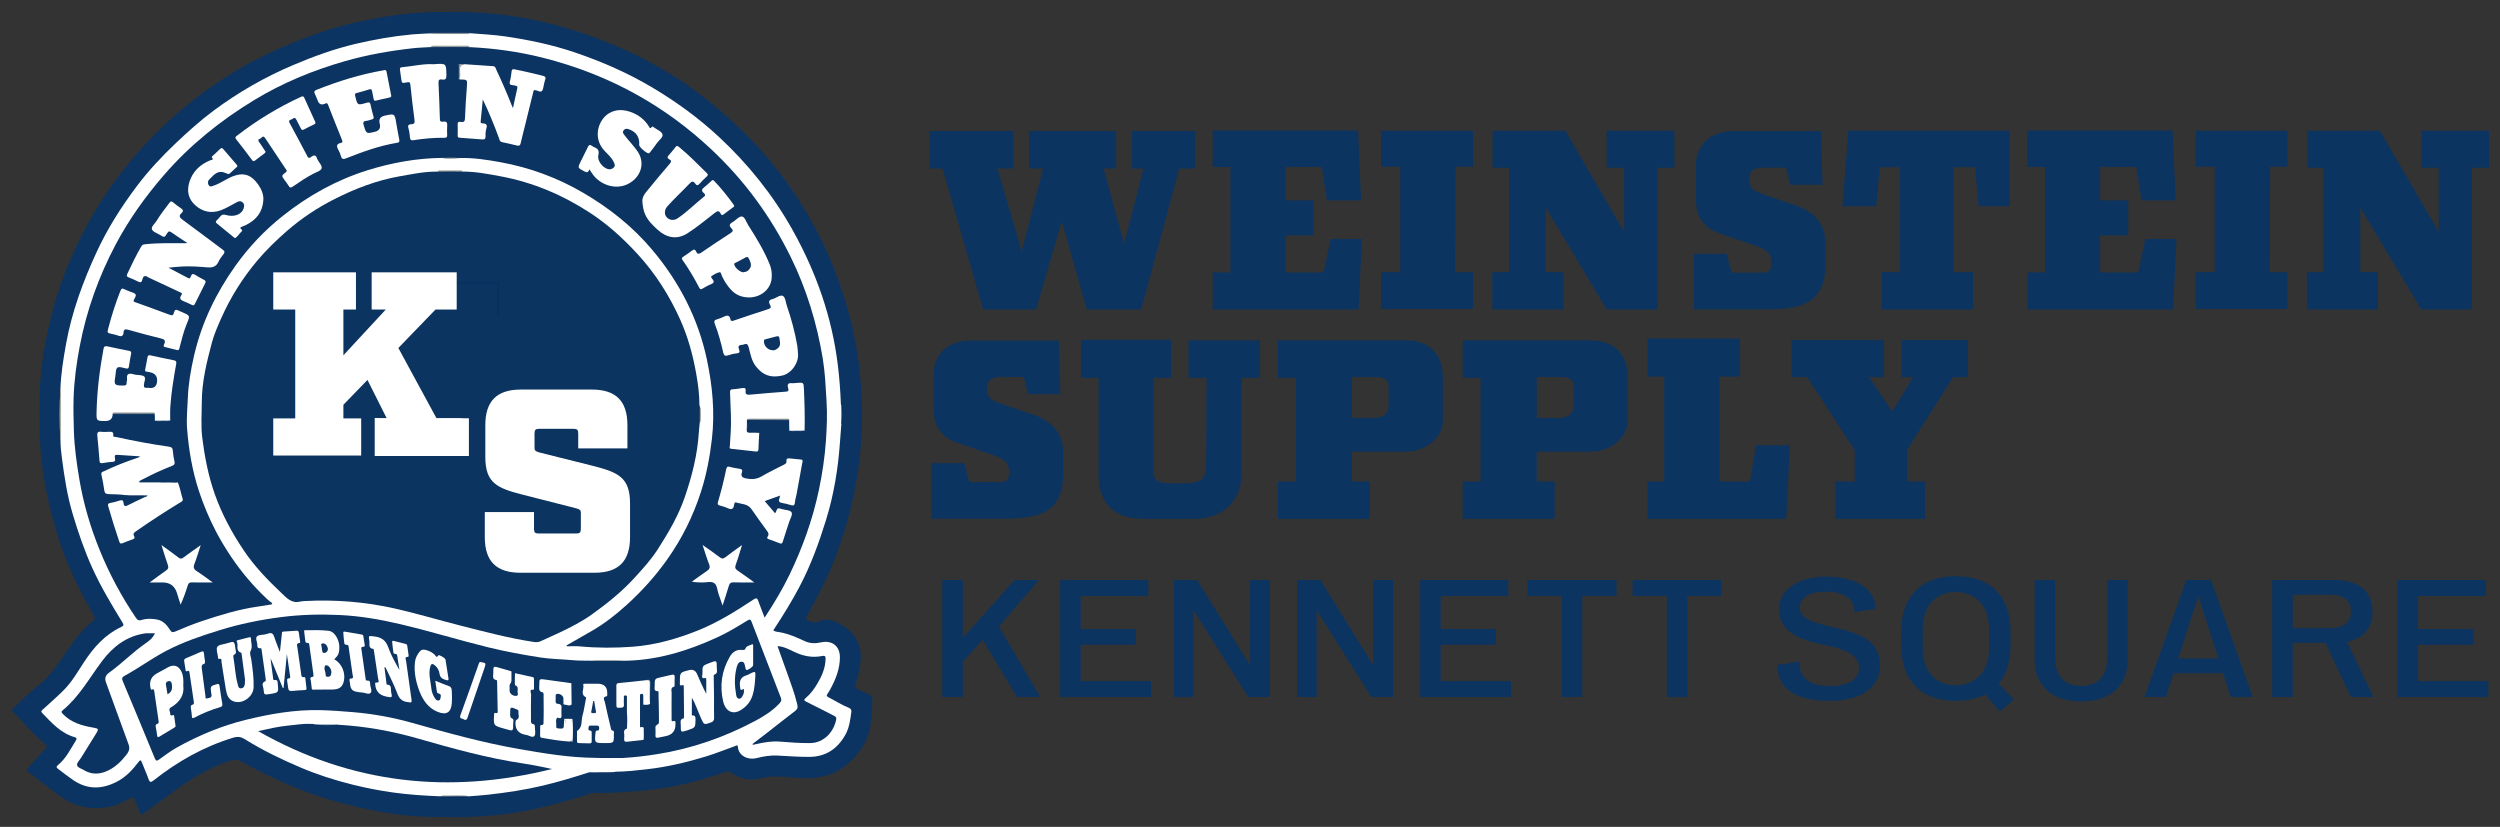 <svg xmlns="http://www.w3.org/2000/svg" id="Layer_2_copy" viewBox="0 0 1576.17 521.32"><rect x="0" y="0" width="1576.17" height="521.32" fill="#333333" stroke="none"/><defs><style>.cls-1{fill:#113864;}.cls-2{fill:#012c5d;}.cls-3{fill:#0d3562;}.cls-4{fill:#7a8691;}.cls-5{fill:#002c5c;}.cls-6{fill:#afaea7;}.cls-7{fill:#0b3462;}.cls-8{fill:#fff;}.cls-9{fill:#012d5d;}.cls-10{fill:#657788;}.cls-11{fill:#012c5e;}.cls-12{fill:#012d5e;}.cls-13{fill:#002c5d;}.cls-14{fill:#0c3462;}.cls-15{fill:#aeada6;}.cls-16{fill:#adada5;}.cls-17{fill:#3e5a78;}.cls-18{fill:#0e3562;}.cls-19{fill:#ababa6;}.cls-20{fill:#afaea8;}.cls-21{fill:#a5a7a3;}.cls-22{fill:#aeaea7;}.cls-23{fill:#546b81;}.cls-24{fill:#022d5e;}.cls-25{fill:#032e5e;}.cls-26{fill:#adada7;}.cls-27{fill:#042e5f;}.cls-28{fill:#3b5876;}.cls-29{fill:#0b3461;}.cls-30{fill:#74828e;}.cls-31{fill:#0f3763;}.cls-32{fill:#aeaea6;}.cls-33{fill:#01275a;}.cls-34{fill:#697a89;}.cls-35{fill:#073160;}.cls-36{fill:#acaca7;}.cls-37{fill:#aaaba6;}.cls-38{fill:#0c3562;}</style></defs><path class="cls-7" d="M281.99,7.52c32.47-.61,62.01,4.96,90.64,15.25,26.57,9.55,51.28,22.71,73.4,40.37,19.16,15.3,36.3,32.59,50.58,52.63,16.95,23.79,29.41,49.68,37.43,77.78,3.96,13.89,6.73,27.97,8.14,42.3.99,10.09,1.59,20.23,1.34,30.38-.75,30.45-6.78,59.82-18.02,88.15-4.63,11.65-10.59,22.62-16.52,33.61-.99,1.83-1.08,2.68,1.17,3.5,2.07.76,4.04,1.39,6.04.39,5.57-2.8,10.16-.31,14.82,2.39,5.01,2.91,8.71,6.94,10.54,12.42,1.83,5.49,1.2,11.11.02,16.66-.6,2.83-1.38,5.63-2.18,8.41-.36,1.26-.26,1.97,1.11,2.57,2.73,1.2,5.32,2.7,8.03,3.95,1.13.52,1.49,1.17,1.47,2.39-.15,7.08-.3,14.2-2.19,21.06-2.07,7.48-6.46,13.59-12.17,18.81-4.48,4.1-9.55,7.16-15.44,8.65-5,1.27-10.13,1.69-15.31,1.34-8.71-.58-17.39-1.88-26.12.31-6.52,1.63-12.59-.04-18.06-3.85-1.05-.73-2-.77-3.16-.36-11.11,3.89-22.42,7.11-33.98,9.31-8.36,1.58-16.82,2.54-25.31,3.15-8.12.58-16.24,1.02-24.38.85-1.09-.02-2.04.42-3.03.76-14.67,4.94-29.58,8.85-44.87,11.47-19.27,3.3-38.67,3.33-58.08,2.73-15.36-.48-30.48-3.15-45.44-6.79-13.34-3.24-26.4-7.33-39.01-12.68-10.9-4.62-21.57-9.81-31.9-15.62-1.93-1.09-3.6-1.03-5.69-.4-14.04,4.25-26.12,12-37.73,20.67-5.81,4.34-11.77,8.47-17.61,12.77-1.18.87-1.72,1.06-2.32-.56-1.06-2.87-2.45-5.61-3.5-8.47-.53-1.46-1.13-1.4-2.25-.76-4.7,2.69-9.5,5.11-14.96,5.92-10,1.47-19.32-.09-27.84-5.84-7.63-5.14-14.61-11.12-21.98-16.6-1.03-.76-1.17-1.13-.22-2.16,3.89-4.19,7.59-8.56,11.49-12.73,1.11-1.19.35-1.64-.36-2.25-4.29-3.68-8.29-7.63-12.09-11.81-2.76-3.04-5.56-6.06-8.46-8.97-1.17-1.17-.24-1.63.42-2.24,5.17-4.73,10.08-9.8,15.59-14.09,7.96-6.2,13.11-14.53,18.66-22.63,4.64-6.79,9.79-13.2,16.16-18.47,1.21-1,1.09-1.7.45-2.8-7.31-12.56-13.79-25.52-19-39.1-4.04-10.55-7.01-21.42-9.56-32.4-2.84-12.22-4.65-24.58-5.46-37.12-.74-11.45-.77-22.9-.21-34.33.75-15.26,3.32-30.27,6.97-45.15,4.38-17.86,10.84-34.9,19.11-51.25,8.97-17.75,19.87-34.3,32.75-49.46,18.08-21.28,39.16-39.13,62.92-53.83,14.66-9.07,30.34-16.01,46.37-22.19,16.12-6.22,32.82-10.33,49.86-13.11,8.73-1.43,17.51-2.29,26.35-2.74,4.84-.25,9.67-.04,12.58-.19Z"></path><path class="cls-8" d="M295.93,20.91c7.44.62,14.92.93,22.32,2.01,15.08,2.19,29.95,5.3,44.41,10.22,17.16,5.84,33.69,13.1,49.23,22.41,14.75,8.83,28.6,18.91,41.27,30.67,18.61,17.28,34.28,36.85,46.62,58.95,14.82,26.55,24.8,54.84,28.47,85.2.95,7.84,1.55,15.68,1.86,23.55.03.65-.04,1.3.43,1.84.43,3.85.58,7.7-.09,11.54-.28,3.67-.6,7.34-.85,11.01-1.14,16.75-3.79,33.22-8.75,49.3-4.48,14.51-9.64,28.73-16.75,42.21-4.82,9.15-10.22,17.93-15.91,26.55-.22.33-.42.67-.68,1.1,1.31.88,2.79.87,4.14,1.12,5.53,1.02,10.64,3.23,15.66,5.6,3.43,1.61,6.83,1.57,10.37.8,6.9-1.5,11.89,2.35,11.85,9.5-.04,6.91-2.42,13.25-5.65,19.28-.65,1.21-1.29,2.44-2.1,3.53-.97,1.3-.5,1.8.77,2.44,4.23,2.15,8.23,4.78,12.66,6.54,1.27.5,1.7,1.33,1.52,2.63-.67,4.86-1.23,9.75-3.66,14.15-4.89,8.88-12.3,13.99-22.54,14.12-6.83.09-13.67-.51-20.5-.83-4.47-.21-8.83.52-13.11,1.63-5.2,1.35-11.24-1.34-11.74-7.13-.13-1.53-1.1-.71-1.75-.47-6.15,2.19-12.21,4.66-18.45,6.57-12.17,3.72-24.55,6.61-37.22,8.05-6.55.74-13.11,1.49-19.71,1.54-.37,0-.74.23-1.1.36-2.77.64-5.59.22-8.38.27-2.49.04-4.99.24-7.47-.15-9.58,3.06-19.19,5.99-28.99,8.31-11.36,2.69-22.86,4.41-34.44,5.7-4.22.47-8.47.71-12.71,1.06-.14.02-.28.04-.42.06-5.41.14-10.82-.07-16.23.12-.29,0-.56-.07-.81-.23-9.88-.38-19.74-1.02-29.54-2.38-8.69-1.21-17.32-2.89-25.82-5.01-11.11-2.78-22.04-6.24-32.59-10.74-12.1-5.16-23.95-10.82-35.11-17.83-2.37-1.49-4.46-1.88-7.38-1-18.58,5.61-35.07,14.99-50.22,26.93-1.74,1.37-2.46,1.35-3.23-.88-1.2-3.5-2.81-6.86-4.11-10.33-.64-1.71-1.04-1.92-2.22-.35-3.76,4.99-7.97,9.49-13.65,12.41-9.35,4.81-18.46,5.08-27.42-.99-3.28-2.22-6.35-4.7-9.52-7.06-1.07-.79-1.48-1.38-.26-2.36,5.16-4.17,7.95-10.07,11.36-15.53.76-1.22.67-1.76-.72-2.16-8.75-2.51-14.49-9.05-20.49-15.26-1-1.04-.36-1.48.3-2.09,4.5-4.15,9.18-8.13,13.47-12.49,5.06-5.13,8.64-11.42,12.57-17.42,6.08-9.27,13.28-17.46,23.59-22.26,1.75-.82,1.46-1.53.65-2.86-6.73-11.01-13.38-22.06-18.76-33.83-5.11-11.18-9.07-22.75-12.57-34.5-3.47-11.61-5.27-23.53-6.84-35.5-.48-3.67-.87-7.35-.86-11.06-.15-6.81-.04-13.62-.13-20.43-.05-3.84.32-7.67.08-11.51.29-9.68,1.85-19.21,3.56-28.71,3.65-20.28,10.71-39.43,19.35-58.09,6.83-14.74,15.47-28.34,25.17-41.25,7.4-9.86,15.83-18.87,24.82-27.38,7.57-7.17,15.28-14.11,23.64-20.33,15.61-11.6,32.33-21.22,50.27-28.8,12.73-5.38,25.65-10.1,39.09-13.28,11.83-2.79,23.79-4.9,35.91-6.02,3.76-.35,7.55-.45,11.33-.66.26-.16.54-.23.85-.22,7.82.15,15.63-.01,23.45.08.15.02.29.03.44.05Z"></path><path class="cls-19" d="M38.06,245.52c.57.5.43,1.18.43,1.81,0,9.51,0,19.02,0,28.53,0,.56.08,1.14-.37,1.59-.85-10.64-.78-21.29-.06-31.94Z"></path><path class="cls-24" d="M271.22,20.59c.25-.36.6-.52,1.03-.52,7.81,0,15.61,0,23.42,0,.07,0,.19.03.21.08.05.12.05.27.07.4-.53.45-1.18.48-1.83.48-6.93.01-13.86,0-20.79,0-.74,0-1.44-.1-2.11-.44Z"></path><path class="cls-17" d="M271.22,20.59c8.24-.02,16.48-.03,24.72-.05,0,.12,0,.25-.02.37v.22c-8.07.19-16.13.26-24.2-.03-.18-.03-.36-.07-.54-.1.02-.14.03-.27.03-.41Z"></path><path class="cls-35" d="M371.1,487c5.28-.04,10.56-.08,15.85-.12,1.65,0,3.31,0,4.96,0,0,.16,0,.33,0,.49-6.73,0-13.47,0-20.2-.02-.2,0-.4-.23-.6-.36Z"></path><path class="cls-24" d="M294.96,502.45c-.46.61-1.14.49-1.77.49-4.64,0-9.29,0-13.93,0-.63,0-1.3.13-1.74-.52,1.05-.57,2.19-.43,3.31-.44,3.86,0,7.72-.01,11.58,0,.87,0,1.79-.15,2.55.47Z"></path><path class="cls-28" d="M294.96,502.45c-5.81-.01-11.63-.02-17.44-.04,0-.14,0-.28-.03-.41.18-.03.36-.07.53-.1,5.64-.3,11.28-.19,16.92-.06v.22c.01.13.01.26.01.39Z"></path><path class="cls-5" d="M530.44,267.29c.03-3.85.06-7.69.09-11.54.23-.18.51-.11.51.14.02,3.49.01,6.98,0,10.47,0,.43-.22.75-.61.94Z"></path><path class="cls-29" d="M441.19,266.32c-.2,2.15-.47,4.29-.6,6.44-.88,13.92-4.29,27.28-8.78,40.44-4.07,11.95-10.43,22.72-17.19,33.23-4.08,6.35-9.22,11.99-14.33,17.6-8.09,8.88-17.35,16.37-27.07,23.3-6.44,4.59-13.5,8.21-20.65,11.59-3.86,1.83-7.77,3.56-11.66,5.33-1.34.61-2.65.74-4.19.51-15.8-2.37-31.21-6.49-46.66-10.41-13.67-3.47-27.18-7.54-40.93-10.66-18.81-4.27-37.86-5.77-57.11-4.74-.96.05-1.94.13-2.86.35-5.4,1.3-8.52-2.41-11.8-5.5-8.71-8.19-16.99-16.85-23.67-26.78-7.44-11.05-13.75-22.74-18.24-35.39-4.12-11.62-6.43-23.63-7.94-35.74-.91-7.31-.31-14.82-.29-22.24.03-12.85,3.06-25.23,6.34-37.51,1.43-5.34,3.68-10.5,5.94-15.57,5.87-13.19,13.49-25.35,22.8-36.37,5.57-6.59,11.78-12.61,18.28-18.31,9.27-8.12,19.46-14.91,30.43-20.44,13.07-6.58,26.68-11.83,41.17-14.34,7.91-1.37,15.8-3.08,23.9-2.91.14-.02.28-.04.42-.06,4.89-.08,9.78-.05,14.67-.02.14.02.28.03.42.05,8.17-.02,16.16,1.52,24.13,3.01,20.32,3.8,39.02,11.72,56.26,22.99,11.18,7.3,20.99,16.22,30.04,26.09,11.31,12.33,20.1,26.23,26.89,41.4,4.88,10.91,8,22.44,10.07,34.23,1.13,6.42,1.97,12.87,1.98,19.4,0,.29.19.59.3.88.61,3.38.67,6.76-.04,10.13Z"></path><path class="cls-7" d="M295.93,29.71c15.64.72,31.09,2.86,46.26,6.68,20.9,5.26,40.86,12.99,59.7,23.54,16.83,9.43,32.2,20.82,46.29,33.98,20.98,19.6,37.68,42.36,50.33,68.1,10.03,20.4,16.59,41.93,20.26,64.32,1.43,8.73,1.76,17.59,2.33,26.43.54,8.4.2,16.78-.38,25.11-.73,10.41-2.27,20.75-4.43,31.02-3.93,18.66-10.32,36.42-18.57,53.54-4.45,9.22-9.77,17.97-15.64,26.99-1.41-3.68-2.76-7-3.94-10.37-.63-1.81-1.13-2.37-3.06-1.09-11.24,7.43-22.68,14.59-35.25,19.6-13.14,5.23-26.69,9.12-40.86,10.17-11.17.83-22.36.85-33.54-.22-2.69-.26-5.42-.04-8.14-.04-.02-.2-.05-.39-.07-.59,5.28-3.02,10.57-6.04,15.84-9.07,8.01-4.61,15.24-10.28,22.06-16.46,9.65-8.74,18.32-18.39,25.82-29.04,9.12-12.96,16.08-27.02,20.94-42.09,3.52-10.91,5.65-22.11,6.96-33.51,1.95-16.93.32-33.62-3.19-50.13-5.5-25.84-17.36-48.69-34.25-68.85-12.32-14.7-27.17-26.53-43.78-36.22-16.27-9.5-33.66-15.89-52.13-19.25-8.53-1.55-17.15-2.89-25.89-2.62-3.71.21-7.42.35-11.12-.08-15.98.2-31.55,3.05-46.75,7.78-19.64,6.12-37.34,16.01-53.4,28.74-11.34,8.99-21.29,19.44-29.74,31.27-12.37,17.32-21.47,36.13-26.26,56.94-2.04,8.87-3.59,17.81-3.92,26.92-.23,6.36-.95,12.72-.45,19.09,1.04,13.36,3.27,26.51,7.46,39.27,2.9,8.82,6.49,17.36,10.79,25.6,2.85,5.45,6.02,10.67,9.44,15.77,6.59,9.83,14.23,18.75,22.83,26.85.99.93,2.13,1.7,3.19,2.55-.15.25-.29.5-.44.74-2.89.46-5.77.95-8.66,1.36-12.1,1.72-23.71,5.29-35.25,9.16-5.75,1.93-11.35,4.19-16.9,6.59-1.43.62-2.2.55-3.07-.83-2.02-3.19-4.45-6.07-8.41-6.78-3.17-.57-6.41-.72-9.55.28-1.66.53-2.64.24-3.71-1.35-9.11-13.49-16.8-27.78-22.89-42.83-5.75-14.2-10.11-28.88-12.68-44.05-1.73-10.24-3.21-20.46-3.53-30.88-.21-7.02-.4-14.04-.17-21.04.36-11.01,1.86-21.94,3.93-32.76,4.27-22.33,11.88-43.52,22.49-63.6,8.4-15.89,18.8-30.42,30.57-44.01,16.43-18.96,35.74-34.46,57.11-47.39,17.82-10.79,36.97-18.66,57.01-24.39,14.05-4.02,28.37-6.53,42.87-8.14,3.75-.42,7.54-.5,11.32-.74.15-.02.29-.04.44-.06,7.79-.06,15.57-.11,23.36.02.14.03.29.05.43.08Z"></path><path class="cls-7" d="M391.91,416.59c21.32.08,41.13-5.96,60.28-14.75,6.62-3.04,12.82-6.8,18.99-10.61,1.56-.96,2.08-.76,2.7.86,6.1,15.97,12.24,31.92,18.43,47.85.73,1.87-.27,2.92-1.33,4.01-4.31,4.47-9.52,7.72-14.94,10.6-19.52,10.37-40.14,17.54-62.01,20.97-6.99,1.1-14.02,1.95-21.1,2.35-.14,0-.28.02-.43.03-5.56,0-11.11.07-16.67-.04-.14-.02-.28-.04-.42-.06-16.32-.1-32.33-2.81-48.35-5.6-22.75-3.97-44.93-10.14-67.11-16.42-12.08-3.42-24.44-5.69-37-6.76-7.06-.6-14.12-1.14-21.19-1.3-15.81-.36-31.24,2.32-46.56,6.06-15.4,3.76-29.85,9.8-43.64,17.47-3.93,2.19-7.54,4.97-11.22,7.59-1.39.99-2.01,1.03-2.73-.73-6.68-16.26-13.41-32.5-20.22-48.71-.72-1.71-.4-2.47,1.17-3.33,8.85-4.84,16.99-10.84,25.92-15.57,10.83-5.73,22.36-9.58,34-13.19,12.71-3.94,25.69-6.58,38.9-8.27,12.12-1.56,24.27-1.85,36.43-1.31,13.06.58,25.89,2.8,38.61,5.8,18.68,4.4,37.01,10.09,55.65,14.65,10.73,2.62,21.57,4.59,32.45,6.31,6.73,1.07,13.62,1.08,20.43,1.73,4.19.4,8.38.24,12.56.34,6.13-.25,12.25-.3,18.38.02Z"></path><path class="cls-7" d="M213.02,456.92c17.27.95,34.16,4,50.8,8.79,21.68,6.24,43.43,12.24,65.8,15.6,6.18.93,12.3,2.18,18.42,3.52-64.72,16.12-126.54,9.54-185.3-23.87,6.44-1.41,12.54-2.9,18.82-3.49,4.89-.46,9.74-1.35,14.68-1.05.79.05,1.63-.21,2.31.42,4.82.52,9.65.38,14.48.07Z"></path><path class="cls-7" d="M97.72,399.23c-1.44,3.16-3.82,4.9-6.16,6.53-8.09,5.62-14.96,12.75-22.96,18.48-2.12,1.52-2.72,3.44-1.74,6.1,4.81,13,9.4,26.08,14.24,39.07,1.04,2.79-.08,4.79-1.55,6.65-3.43,4.34-7.39,8.12-12.61,10.28-4.81,1.99-9.56,1.92-14.09-.83-1.56-.95-4.04-1.58-4.28-3.19-.2-1.35,1.58-3.01,2.51-4.51,3.18-5.14,6.38-10.28,9.57-15.41,1.69-2.72,1.47-3.09-1.62-3.61-7.23-1.23-14.17-3.13-19.47-8.73-.8-.84-1.12-1.36-.06-2.22,10.48-8.59,16.87-20.43,24.84-31.04,6.85-9.11,15.54-15.85,27.32-17.5.4-.06.8-.06,1.21-.06,1.52,0,3.03,0,4.86,0Z"></path><path class="cls-7" d="M474.41,469.07c3.05-2.33,6.11-4.64,9.14-7,5.92-4.61,11.77-9.3,17.75-13.82,1.57-1.19,1.78-2.32,1.36-4.11-1.67-7.09-4.3-13.86-6.7-20.7-1.87-5.31-3.8-10.6-5.77-16.09,3.94.24,7.13,1.99,10.35,3.54,5.68,2.73,11.55,3.99,17.78,2.69,1.87-.39,2.24.22,2.19,1.92-.16,5.76-2.39,10.81-5.27,15.63-1.95,3.27-4.19,6.33-7.12,8.82-1.26,1.07-1.55,1.64.35,2.54,5.96,2.86,11.79,5.99,17.69,8.97.97.49,1.23,1.1,1.04,2.13-1.38,7.37-7.34,14.82-16.54,14.91-6.37.06-12.72-.45-19.05-.94-5-.39-9.78.44-14.59,1.52-.77.17-1.55.33-2.33.5-.1-.17-.19-.34-.29-.51Z"></path><path class="cls-4" d="M271.7,29.67c0-.13-.01-.26,0-.4,2.14-.51,4.31-.2,6.46-.22,5.14-.06,10.29-.03,15.43,0,.78,0,1.61-.24,2.35.26,0,.14,0,.27,0,.41l-.02.21c-8.07.09-16.14.16-24.21-.03v-.22Z"></path><path class="cls-36" d="M295.93,29.3c-8.08,0-16.16-.02-24.24-.03.47-.61,1.14-.49,1.77-.49,6.9,0,13.81,0,20.71,0,.63,0,1.31-.12,1.75.51Z"></path><path class="cls-15" d="M271.73,21.1c8.07.01,16.13.02,24.2.03-.37.13-.74.36-1.11.36-7.33.02-14.66.02-22,0-.36,0-.73-.26-1.09-.39Z"></path><path class="cls-36" d="M391.91,416.59c-6.13.17-12.25.22-18.38-.02.93-.76,2.02-.38,3.03-.39,4.35-.05,8.7-.03,13.06,0,.78,0,1.63-.26,2.29.42Z"></path><path class="cls-22" d="M294.95,501.84c-5.64.02-11.28.04-16.92.06,1.17-.83,2.5-.42,3.74-.38,4.39.14,8.81-.49,13.18.32Z"></path><path class="cls-26" d="M276.06,107.82c.62-.75,1.47-.48,2.24-.48,3.67-.02,7.35-.02,11.02,0,.77,0,1.62-.26,2.25.47-.68.58-1.51.48-2.31.49-3.63.01-7.26.01-10.89,0-.8,0-1.63.1-2.32-.47Z"></path><path class="cls-30" d="M276.06,107.82c5.17,0,10.34-.01,15.51-.02,0,.13,0,.25,0,.38,0,0,0,.22,0,.22-5.16.22-10.33.18-15.49.02v-.22c-.01-.13-.01-.26-.01-.39Z"></path><path class="cls-12" d="M213.02,456.92c-1.49.91-3.12.38-4.68.42-3.21.09-6.41.02-9.62.02-.06,0-.18-.06-.18-.1-.02-.13,0-.27,0-.41,4.83.02,9.65.05,14.48.07Z"></path><path class="cls-20" d="M278.48,99.57c3.71-.13,7.41-.27,11.12.08-3.71.59-7.42.78-11.12-.08Z"></path><path class="cls-6" d="M441.19,266.32c.01-3.38.02-6.75.04-10.13,1.37,2.43.35,5.05.6,7.57.08.85.48,1.94-.63,2.56Z"></path><path class="cls-24" d="M229.51,178.65c-15.51,0-31.01,0-46.52.02-.96,0-1.93.09-2.89.15.44-1.01,1.36-.69,2.11-.7,15.1-.02,30.21-.01,45.31,0,.7,0,1.48-.22,1.99.53Z"></path><path class="cls-24" d="M313.84,179.09c-.46-.4-1.01-.43-1.59-.43-11.74.02-23.47.04-35.21.07.6-.99,1.59-.6,2.41-.6,10.72-.03,21.43-.02,32.15-.01,1.01,0,2.16-.29,2.75.96-.17.23-.34.24-.51,0Z"></path><path class="cls-24" d="M266.34,178.61c-8.23.01-16.46.03-24.7.04.29-.47.76-.54,1.26-.54,7.65,0,15.31,0,22.96,0,.15,0,.34.02.44.11.07.06.03.26.04.39Z"></path><path class="cls-24" d="M230.13,198.44v-19.22c.06,0,.12,0,.19,0v19.22c-.06,0-.12,0-.19,0Z"></path><path class="cls-5" d="M313.84,179.09c.17,0,.34,0,.51,0,0,6.47,0,12.94,0,19.41,0,.14-.04.33-.13.41-.07.06-.26,0-.4,0,0-6.6,0-13.21.01-19.81Z"></path><path class="cls-5" d="M376.39,253.46c-5.48-.01-10.95-.03-16.43-.04.34-.75,1.03-.64,1.65-.64,4.39,0,8.77,0,13.16,0,.63,0,1.31-.09,1.62.68Z"></path><path class="cls-11" d="M276.07,108.43c5.16-.23,10.33-.19,15.49-.02-2.51.84-5.09.33-7.62.33-2.62,0-5.28.49-7.87-.31Z"></path><path class="cls-8" d="M79.85,312.34c-3.79-.8-7.66-.59-11.48-.82-1.75-.11-2.34-.61-2.59-2.24-.51-3.34-1.06-6.68-1.83-9.96-.41-1.77.87-1.87,1.78-2.31,6.77-3.24,13.75-5.96,20.87-8.33.6-.2,1.19-.41,1.77-.96-4.81-.32-9.62-.62-14.43-.96-1.88-.13-1.66,1.1-1.45,2.22.27,1.49-.02,2.2-1.76,2.24-2.07.05-4.14.5-6.21.78-1.15.15-1.7-.13-1.79-1.51-.36-5.21-.86-10.41-1.36-15.61-.17-1.78,0-2.97,2.31-2.67,1.59.2,3.23.07,4.84.03,1.58-.04,3.16-.27,2.87,2.23-.13,1.17,1.14.92,1.82,1.06,11.01,2.38,22.06,4.52,33.22,6.07,1.75.24,2.43.88,2.55,2.65.16,2.32.56,4.63,1.05,6.91.31,1.43-.18,2-1.46,2.5-6.38,2.51-12.61,5.38-18.68,8.57-.69.36-1.38.71-2.06,1.07.03.28.05.55.08.83h12.16c4.04-.29,8.07-.46,12.1.09,1.34,3.29,1.89,6.81,2.96,10.18.46,1.46-.56,1.81-1.45,2.35-9.52,5.76-18.83,11.85-27.96,18.21-1.21.84-2.03,1.54-1.17,3.06.65,1.15.16,1.68-1.01,2.06-2.06.68-4.09,1.49-6.1,2.32-1.17.48-1.78.44-2.26-.99-2.49-7.33-4.77-14.72-6.93-22.14-.36-1.25-.2-1.9,1.27-2.16,1.98-.35,3.94-.85,5.84-1.51,1.66-.57,2.4-.15,2.55,1.57.17,2,.99,2.3,2.81,1.34,3.48-1.84,7.09-3.43,10.64-5.12-.41-1.2-1.44-.68-2.21-.73-3.1-.22-6.23.34-9.31-.33Z"></path><path class="cls-8" d="M118.16,153.25c-3.76-2.5-6.96-4.53-10.04-6.73-1.33-.95-1.98-.72-2.78.61-1.62,2.69-1.71,2.68-4.41,1.02-1.84-1.13-4.67-2.02-5.17-3.62-.52-1.65,1.94-3.59,3.05-5.43,2.37-3.95,5.26-7.53,8-11.22.74-.99,1.24-1.21,2.26-.34,1.59,1.36,3.28,2.63,5.02,3.77,1.41.92,1.71,1.8.41,2.98-1.91,1.73-1.37,2.81.6,4.24,8.47,6.17,16.79,12.56,25.22,18.79,1.34.99,1.58,1.69.53,3.02-1.15,1.45-2.33,2.96-3.07,4.63-1.47,3.31-3.99,3.86-7.24,3.58-5.21-.45-10.45-.79-15.69-.54-2.84.13-5.68.44-8.64.78,4.11,2.15,8.24,4.27,12.32,6.47,1.39.75,1.54-.4,1.81-1.11.58-1.52,1.36-1.73,2.72-.88,1.77,1.11,3.6,2.14,5.47,3.1,1.07.55,1.42,1.09.82,2.26-2.21,4.31-4.37,8.65-6.5,12.99-.47.95-.95,1.07-1.88.6-1.5-.77-3.07-1.41-4.63-2.08-1.87-.8-3.8-1.46-1.96-4.13.91-1.32-.56-1.61-1.33-1.98-6.12-2.9-12.27-5.75-18.4-8.62-.37-.17-.77-.28-1.09-.51-2.02-1.47-3.29-1.09-3.82,1.43-.35,1.68-1.2,1.96-2.75,1.14-1.92-1.01-3.95-1.82-5.97-2.63-1.16-.47-1.31-.98-.77-2.16,2.71-5.86,5.54-11.64,8.77-17.23.61-1.06,1.28-1.35,2.45-1.47,8.37-.88,16.75-.65,25.14-.67.29,0,.58-.03,1.55-.07Z"></path><path class="cls-8" d="M293,40.49c5.93.41,11.87.85,17.8,1.22,1.65.1,1.76,1.52,2.23,2.52,3.43,7.29,6.65,14.68,9.59,22.19.17.43.39.84.8,1.74.96-4.48,1.77-8.48,2.71-12.44.26-1.1-.08-1.5-1.05-1.68-.55-.1-1.1-.3-1.66-.32-1.89-.07-2.47-.79-1.89-2.73.57-1.91.75-3.95,1.01-5.94.16-1.21.51-1.59,1.87-1.33,5.94,1.14,11.79,2.61,17.66,4.02,1.52.37,2.3.91,1.6,2.62-.39.96-.49,2.03-.77,3.04-.38,1.39-.41,3.19-1.32,4.04-.89.83-2.53-.28-3.82-.56-1.57-.34-1.47.81-1.69,1.7-1.76,7.12-3.51,14.24-5.26,21.36-.85,3.44-1.76,6.87-2.53,10.33-.32,1.45-1.02,1.81-2.38,1.48-3.05-.74-6.11-1.48-9.19-2.08-1.79-.35-1.84-1.84-2.29-3.04-2.98-8.08-6.23-16.05-10.04-23.94-.44,4.64-.84,9.29-1.34,13.93-.12,1.16.5,1.1,1.26,1.14,1.98.12,3.13.72,2.37,3.14-.5,1.58-.62,3.34-.55,5.01.07,1.9-.85,2.11-2.35,1.98-4.65-.38-9.3-.73-13.95-1.05-.92-.06-1.29-.36-1.27-1.3.04-2.42.07-4.85,0-7.27-.05-1.76,1.19-1.51,2.15-1.38,2.16.29,2.39-.74,2.47-2.61.25-6.51.66-13.01,1.17-19.5.36-4.56.45-4.58-4.2-4.69-.16,0-.32-.04-.48-.05-.18-.23-.27-.5-.26-.79.07-1.52.04-3.04.05-4.56q0-3.8,3.55-4.22Z"></path><path class="cls-8" d="M246.68,60.48c.14.53-.54.9-1.4,1.09-2.75.62-5.52,1.15-8.24,1.86-1.31.34-1.35-.57-1.52-1.28-.38-1.56-.69-3.15-.96-4.73-.2-1.16-.71-1.39-1.82-1.04-2.61.83-5.25,1.58-7.9,2.28-1.02.27-1.18.66-.93,1.7,1.44,6.1,1.42,6.17,7.29,4.4,1.55-.47,2.14-.22,2.46,1.37.49,2.45,1.09,4.88,1.8,7.27.34,1.14.07,1.64-1.02,1.9-1.17.28-2.32.8-3.5.91-2.1.2-2.13,1.13-1.59,2.88,1.63,5.3,1.56,5.32,7.02,3.99q4.14-1.01,3.04-5.05-1.14-4.2,3.25-5.14c6.18-1.32,6.16-1.32,7.21,4.96.57,3.41,1.17,6.81,1.86,10.2.25,1.22-.01,1.75-1.29,1.96-11.19,1.84-21.79,5.67-32.28,9.83-1.56.62-2.67.66-3.19-1.33-.36-1.39-.93-2.77-1.64-4.02-1.23-2.19-1.42-3.81,1.62-4.38,1.11-.21,1.06-.93.7-1.83-2.98-7.4-5.96-14.8-8.84-22.24-.61-1.57-1.36-.87-2.22-.53q-2.94,1.15-4.15-1.75c-.62-1.49-1.15-3.02-1.88-4.45-.8-1.56-.28-2.17,1.24-2.77,13.51-5.35,27.31-9.68,41.66-12.15.85-.15,1.95-.73,2.25.87.93,4.9,1.91,9.79,2.98,15.24Z"></path><path class="cls-8" d="M97.66,265.25c-.04-1.38-.08-2.76-.12-4.15-.19-.22-.43-.34-.72-.37-8.35-.03-16.7,0-25.04,0-.29.02-.54.14-.74.34q-.12,4.35-4.53,4.35c-5.65,0-5.75,0-5.63-5.63.27-13.37,1.94-26.6,4.36-39.74.26-1.44.82-2.05,2.42-1.7,4.55,1.02,9.14,1.93,13.71,2.84.92.18,1.5.51,1.31,1.58-.5,2.84-1.04,5.69-1.46,8.54-.18,1.22-.93,1.12-1.75.98-1.88-.33-4.35-1.42-5.52-.45-1.13.95-.9,3.55-1.24,5.44-.96,5.39-.55,5.81,5.06,5.78,1.35,0,2.22-.2,2.01-1.81-.04-.3.13-.62.21-.93.4-1.5-.54-3.59.93-4.43,1.32-.76,3.12.18,4.71.4,1.82.25,4.12.07,5.29,1.11,1.23,1.08-.09,3.32-.19,5.06-.08,1.5.18,2.25,1.86,2.02.62-.09,1.28.09,1.92.13q4.12.29,4.51-4.04.44-4.92-4.46-5.88c-.71-.14-1.42-.33-2.14-.37-.91-.06-1.04-.51-.89-1.28.51-2.6,1.03-5.2,1.47-7.82.22-1.28.76-1.42,1.98-1.14,4.87,1.11,9.76,2.07,14.65,3.06,1.24.25,1.73.77,1.48,2.15-1.59,8.85-3.07,17.73-3.71,26.72-.22,3.05-.08,6.13-.1,9.2-3.22.66-6.43.62-9.65.03Z"></path><path class="cls-8" d="M405.01,127.13c-.18-2.35.9-4.26,2.27-5.95,4.94-6.05,9.92-12.08,15.01-18,1.11-1.29,1.07-1.97-.32-2.72-1.48-.8-1.29-1.62-.23-2.75,1.43-1.52,2.72-3.19,4.01-4.84.71-.92,1.16-1.19,2.26-.28,6.26,5.13,11.89,10.9,17.63,16.57.89.88.76,1.34-.05,2.1-1.59,1.49-3.18,3-4.61,4.64-1.06,1.21-1.86,1.04-2.65-.12-1.28-1.89-2.29-1.44-3.68.04-4.54,4.82-9.44,9.28-13.86,14.22-1.83,2.03-2.15,4.91-.6,6.78,1.7,2.04,4.6,2.41,6.86.93,6.09-4.01,11.13-9.29,16.82-13.78,1.17-.92.65-1.59-.18-2.29-1.52-1.29-1.36-2.37.22-3.57,1.6-1.21,3.06-2.62,4.53-3.98.59-.55,1-.93,1.75-.15,4.53,4.73,8.59,9.83,12.4,15.14.56.78.22,1.14-.34,1.56-2.01,1.49-4.06,2.92-6.01,4.48-.93.74-1.46.44-1.87-.43-1.09-2.29-2.26-1.62-3.86-.4-5.62,4.32-11.04,8.9-17.04,12.74-6.83,4.37-13.43,2.7-18.77-2.15-3.08-2.8-6.1-5.66-7.9-9.62-1.21-2.66-1.56-5.36-1.8-8.15Z"></path><path class="cls-8" d="M486.55,173.77c.4,9.12-8.76,15.86-18.85,13.15-4.89-1.31-7.78-4.96-10.4-8.89-.8-1.2-1.35-2.57-2.06-3.84-.52-.92-.55-2.78-1.7-2.54-1.75.36-3.42,1.42-4.94,2.46-.71.48.18,1.37.57,1.85,1.38,1.72.85,2.54-1.04,3.29-1.86.74-3.61,1.81-5.36,2.8-.91.52-1.39.35-1.88-.59-3.16-6.09-6.66-12-10.63-17.6-.64-.9-.44-1.37.4-1.93,1.95-1.3,3.9-2.59,5.75-4.02,1.18-.91,1.91-.58,2.42.58.89,2.02,1.93,1.71,3.5.63,6.06-4.16,12.17-8.24,18.35-12.22,1.48-.95,1.66-1.75.5-2.91-1.72-1.72-1.28-2.86.74-3.98,2.03-1.13,4.04-3.73,5.82-3.53,1.87.21,2.72,3.48,3.97,5.43,5.08,7.95,10.01,16,13.57,24.8.93,2.3,1.35,4.62,1.29,7.06Z"></path><path class="cls-8" d="M503.11,222.95c.58,5.73-4.09,12.63-10.19,13.89-6.77,1.39-11.73.05-16.39-5.91-2.73-3.5-3.39-7.79-4.49-11.89-.52-1.92-1.18-2.68-3.1-1.85-.43.19-.94.22-1.42.26-1.86.16-2.32,1.13-1.61,2.76.71,1.64.4,2.46-1.6,2.62-1.75.14-3.51.59-5.17,1.17-1.85.65-2.71.28-3.16-1.73-1.38-6.14-3.05-12.21-5.32-18.08-.67-1.73-.23-2.44,1.45-2.89,1.32-.35,2.61-.86,3.84-1.46,2.17-1.06,4.02-1.68,4.62,1.66.2,1.09,1.08.93,1.93.65,7.34-2.47,14.67-4.97,22.05-7.34,1.86-.6,1.47-1.66.88-2.75-1.05-1.94-.62-2.95,1.56-3.48,2.31-.57,4.86-2.95,6.63-2,1.53.82,1.76,4.1,2.51,6.3,2.82,8.25,5.09,16.64,6.56,25.24.27,1.58.28,3.21.41,4.81Z"></path><path class="cls-8" d="M491.8,312.45c-3.38,1.21-6.41,2.3-9.68,3.48,2.22,2.6,4.33,5.07,6.44,7.53.28-.2.48-.26.52-.38,1.06-2.94,1.07-2.97,4.23-2.03,2.05.61,5.08.44,5.83,2.15.63,1.45-.95,3.88-1.59,5.87-1.34,4.14-2.74,8.26-4.02,12.42-.37,1.21-.84,1.5-2.04,1.01-2.23-.92-4.51-1.74-6.8-2.52-1.02-.35-1.32-.83-.68-1.74.91-1.29.46-2.31-.4-3.48-3.34-4.55-6.63-9.14-9.84-13.79-2.38-3.44-6.33-3.1-9.67-4.19-1.02-.33-1.19.98-1.3,1.68-.42,2.63-1.7,3.01-3.98,1.93-1.59-.75-3.33-1.22-5.04-1.7-1.15-.32-1.55-.78-1.17-2.04,2.04-6.87,3.79-13.82,5.24-20.85.28-1.34.75-1.92,2.31-1.46,2,.59,4.09.85,6.15,1.22,1.29.24,2.03.66,1.46,2.23-.81,2.25-.04,3.31,2.5,3.83,3.56.73,6.68.59,9.93-1.31,4.59-2.69,9.41-4.97,14.15-7.4.93-.48,1.66-1.01,1.49-2.19-.2-1.43.51-1.86,1.83-1.72,2.4.26,4.8.49,7.2.71,1.68.15,1.07,1.35.92,2.18-1.14,6.49-2.33,12.98-3.53,19.46-.34,1.82-.94,3.61-1.1,5.43-.18,2.07-1.12,2.12-2.74,1.61-1.69-.53-3.42-.97-5.16-1.25-1.85-.3-2.68-1.03-1.86-2.94.18-.42.21-.91.4-1.79Z"></path><path class="cls-8" d="M167.4,95.59c0,.79-.56,1.05-.99,1.37-1.8,1.37-3.64,2.67-5.39,4.09-.84.68-1.38.82-2.12-.16-3.28-4.39-6.57-8.77-9.98-13.05-.89-1.12-.51-1.52.38-2.21,12.54-9.73,26.01-17.91,40.41-24.57,1.14-.53,1.67-.47,2.19.71,2.22,5.01,4.49,10,6.8,14.97.43.92.12,1.3-.66,1.68-2.18,1.06-4.36,2.11-6.49,3.26-.99.53-1.41.22-1.85-.67-.92-1.88-1.97-3.7-2.88-5.59-1.02-2.13-2.12-.42-3.13-.08-.96.32-1.96.62-1.12,2.16,3.83,7.01,7.57,14.06,11.28,21.13.86,1.64,1.8.66,2.52.15,1.75-1.22,2.87-1,3.49,1.11.09.3.28.58.43.87.93,1.85,3.04,3.82,2.44,5.51-.52,1.45-3.15,2.22-4.93,3.13-4.62,2.35-8.89,5.26-13.13,8.19-1.31.91-2,.85-2.78-.56-.66-1.19-1.57-2.25-2.37-3.35-2.1-2.88-2.13-2.91.58-5,.73-.56.88-.91.34-1.71-4.46-6.63-8.88-13.28-13.3-19.93-1.43-2.15-2.25.15-3.3.47-1.3.39-1.14,1.16-.41,2.14,1.16,1.55,2.17,3.21,3.24,4.82.27.4.53.8.75,1.13Z"></path><path class="cls-8" d="M166.02,126.32c-.48,7.49-4.56,12.45-11.14,15.63-.87.42-1.79.74-2.68,1.12-.46.2-.92.39-.49,1.04.38.57,1.61.96.55,1.9-1.45,1.28-2.31,3.13-4.03,4.11-.16.09-.66-.37-.96-.61-3.49-2.85-6.97-5.73-10.47-8.57-.88-.71-1.03-1.28-.1-2.09.78-.69,1.46-1.5,2.12-2.32,1.02-1.25,1.99-1.47,3.7-.97,4.83,1.42,9.87-.09,11.13-4.35.39-1.3.51-2.53-.62-3.57-1.11-1.02-2.2-.92-3.52-.25-3.45,1.74-6.71,3.89-10.36,5.21-5.91,2.14-11.33.96-15.94-3.1-4.47-3.94-5.6-9.04-3.81-14.72,2.12-6.75,6.77-11.1,13.21-13.74.65-.27,2.34-.04,1.05-1.69-.47-.61.36-.97.72-1.32,1.45-1.4,2.98-2.71,4.4-4.14.79-.8,1.33-.64,1.97.1,2.83,3.3,5.64,6.62,8.52,9.88.61.69.42,1.08-.14,1.58-1.43,1.3-2.85,2.61-4.27,3.92-.59.55-1.15.35-1.77.06-5.71-2.66-7.71.31-11.18,3.75-.98.97-1.11,2.55-.14,3.79.84,1.08,1.92.39,2.87.08,4.47-1.43,8.16-4.44,12.59-6.06,6.89-2.51,11.54-.4,15.55,5.35,2.04,2.93,3.5,6.19,3.26,9.98Z"></path><path class="cls-8" d="M371.55,106.69c-.65,2.3-1.65,2.13-3.15,1.34-4.28-2.25-4.31-2.17-2.2-6.4,1.52-3.03,3.07-6.05,4.52-9.11.53-1.12,1.12-1.49,2.2-.73.46.32.93.67,1.45.87,2.36.94,3.62,2.01,2.88,5.14-.83,3.54,2.69,7.92,6.06,8.81,1.51.4,2.71-.07,3.73-1.09,1-.99.49-2.1.02-3.14-1.42-3.17-4.17-5.29-6.39-7.81-6.9-7.86-3.58-18.86,3.12-23.05,4.53-2.83,9.7-2.57,14.65-.61,4.47,1.76,8.06,4.65,10.64,8.76.42.67.79,1.87,1.78.42.28-.4.68-.34,1.05-.04.12.1.27.18.4.28,1.87,1.4,4.74,2.47,5.34,4.29.65,1.96-2.22,3.71-3.48,5.6-1.21,1.81-2.58,3.51-3.9,5.24-.34.44-.7,1.01-1.17,1.18-1.14.41-6.21-3.97-6.1-5.19.4-4.78-1.79-8.27-6.3-9.88-1.21-.43-2.49-.76-3.49.58-1,1.34-.11,2.24.61,3.2,2.61,3.48,5.73,6.53,8.19,10.15,4.26,6.27,2.79,13.92-3.16,18.63-8.78,6.95-20.74,2.82-25.68-5-.43-.68-.89-1.34-1.62-2.43Z"></path><path class="cls-8" d="M497.63,271.61c-.03-2.22-.07-4.44-.1-6.66-.2-.21-.45-.33-.74-.35-7.46-.02-14.92,0-22.38,0-.88,0-1.77-.1-2.62.23-.23.18-.4.39-.52.66-.18,1.77.02,3.55-.1,5.31-.09,1.31.47,1.58,1.68,1.65,1.94.1,3.95-.56,5.83.41-.17,3.45-.4,6.9-.49,10.36-.03,1.23-.55,1.57-1.62,1.45-5.18-.58-10.36-1.21-15.55-1.73-1.44-.14-.91-1.1-.87-1.75.42-6.27.89-12.53.68-18.82-.17-4.98-.31-9.97-.55-14.95-.07-1.42.29-1.96,1.81-2.02,2.07-.08,4.14-.49,6.2-.78,1.33-.18,2.04.29,1.81,1.71-.33,2.06.58,2.68,2.56,2.5,7.67-.7,15.35-1.35,23.03-1.92,1.77-.13,1.51-1.25,1.22-2.18-.73-2.42-.05-3.44,2.54-3.14.86.1,1.76-.09,2.65-.16,4.73-.38,4.55-.38,4.77,4.24.4,8.61.61,17.22.41,25.84-3.22.68-6.44.53-9.66.08Z"></path><path class="cls-8" d="M111.52,220.66c-2.5-.62-5-1.24-7.5-1.86-1.4-.34-.66-1.39-.44-1.92.97-2.31,0-2.98-2.18-3.51-6.88-1.67-13.72-3.53-20.54-5.45-1.72-.48-2.79-.46-2.95,1.6-.18,2.44-1.4,2.88-3.54,2.03-1.18-.48-2.48-.67-3.74-.97-3.2-.74-3.11-.71-2.31-3.8,2.04-7.88,4.54-15.6,7.5-23.19.6-1.54,1.12-2.1,2.68-1.21,1.04.59,2.23.92,3.34,1.4,1.25.54,2.92.82,3.6,1.78.66.95-.56,2.35-1.05,3.49-.47,1.07.14,1.24.86,1.5,7.35,2.65,14.72,5.25,22.03,8.01,1.86.7,2.14-.47,2.42-1.59.43-1.68,1.24-2.04,2.73-1.24.78.42,1.61.74,2.43,1.09,4.95,2.11,5.1,2.17,3.05,6.97-2.09,4.92-3.29,10.09-4.66,15.22-.24.9-.23,2.08-1.73,1.64Z"></path><path class="cls-8" d="M273.23,40.51c8.18-.65,8.09-.65,8.22,6.89.04,2.24-.6,3.12-2.8,2.72-1.95-.35-2.26.63-2.18,2.32.35,7.56.65,15.13.86,22.69.04,1.59.87,1.75,2,1.57,2.23-.36,2.81.63,2.62,2.7-.17,1.92-.1,3.88-.02,5.81.05,1.28-.42,1.68-1.68,1.66-6.62-.1-13.18.51-19.71,1.54-1.27.2-1.91-.22-2.05-1.59-.21-1.99-.38-4.04-.98-5.93-.62-1.97.24-2.53,1.83-2.57,2.05-.05,2.22-1.01,1.98-2.81-.97-7.32-1.84-14.66-2.58-22.01-.18-1.77-.75-1.87-2.27-1.55-3.13.66-3.15.56-3.58-2.65-.24-1.75-.42-3.51-.71-5.26-.21-1.23.17-1.57,1.46-1.68,6.72-.57,13.34-2.29,19.59-1.85Z"></path><path class="cls-8" d="M467.84,343.61c-1.44,4.57-2.5,8.53-3.95,12.35-.73,1.93-.26,2.84,1.32,3.89,3.33,2.21,6.53,4.62,10.37,7.36-4.79,0-8.87.13-12.94-.06-1.94-.09-2.68.67-3.18,2.37-1.14,3.86-2.42,7.68-3.89,12.26-1-2.85-1.74-5.05-2.53-7.24-.85-2.34-.81-5.47-2.68-6.86-1.96-1.45-4.99-.36-7.54-.46-2.15-.09-4.3-.02-6.63-.48,3.1-2.23,6.13-4.57,9.34-6.64,1.88-1.21,2.36-2.33,1.49-4.51-1.49-3.72-2.59-7.59-4.06-12,3.94,2.79,7.46,5.14,10.79,7.73,1.46,1.13,2.36.95,3.7-.09,3.21-2.5,6.55-4.83,10.4-7.64Z"></path><path class="cls-8" d="M94.33,367.22c3.84-2.8,7.03-5.21,10.31-7.48,1.42-.98,1.77-1.92,1.17-3.6-1.4-3.93-2.57-7.93-4.02-12.51,3.93,2.86,7.4,5.29,10.75,7.88,1.16.9,1.9.93,3.09.02,3.4-2.58,6.92-4.99,10.92-7.84-1.42,4.29-2.49,8.1-3.95,11.76-.88,2.21-.47,3.42,1.52,4.69,3.25,2.06,6.3,4.43,10,7.08-4.8,0-8.95.07-13.09-.04-1.57-.04-2.23.47-2.69,1.98-1.21,4.01-2.63,7.95-4.47,12.04-.73-2.32-1.52-4.62-2.19-6.96q-2.01-7.02-9.21-7.03h-8.15Z"></path><path class="cls-2" d="M478.68,272.87c-2-.03-4-.16-6-.07-1.51.07-1.97-.5-1.88-1.94.12-1.99.09-4,.12-6,.7-.52,1.52-.44,2.32-.44,7.22,0,14.43-.01,21.65,0,.78,0,1.63-.18,2.24.56-.77.68-1.7.38-2.55.39-6.85.02-13.71.08-20.56-.03-1.97-.03-2.69.47-2.61,2.54.2,5-.57,4.17,4.21,4.32,1.03.03,2.29-.59,3.08.67Z"></path><path class="cls-25" d="M97.15,261.12v3.77q-.73-3.39-4.28-3.39c-6.29,0-12.57.01-18.86-.01-.85,0-1.79.29-2.55-.4.62-.72,1.47-.54,2.25-.54,7.07-.02,14.13-.02,21.2,0,.78,0,1.63-.18,2.23.57Z"></path><path class="cls-23" d="M497.12,264.98c-8.73-.04-17.47-.08-26.2-.12-.02-.16,0-.31.03-.47,2.63-.48,5.28-.17,7.92-.2,5.47-.06,10.94-.03,16.41,0,.78,0,1.61-.26,2.34.28-.03.16-.06.33-.09.49,0,0-.2,0-.2,0l-.2.03Z"></path><path class="cls-10" d="M97.15,261.12c-8.56-.01-17.12-.02-25.68-.03,0,0-.22-.03-.22-.03,0,0-.22.02-.22.02-.02-.17-.04-.34-.06-.51.57-.44,1.24-.26,1.87-.26,7.65-.01,15.29-.01,22.94,0,.62,0,1.3-.19,1.86.28-.03.17-.06.35-.09.52,0,0-.2-.01-.2-.01l-.2.02Z"></path><path class="cls-9" d="M271.7,29.89c8.07-.2,16.14-.26,24.21.03-1.22.64-2.53.29-3.79.3-5.95.04-11.9.03-17.85,0-.86,0-1.78.25-2.57-.34Z"></path><path class="cls-27" d="M79.85,312.34h13.21c-.52.76-1.08.95-1.68,1.06-1.5-.86-3.15-.46-4.73-.49-3.6-.05-7.2-.02-10.81-.57h4.01Z"></path><path class="cls-6" d="M293,40.49c-2.9.11-3.06,1.96-2.94,4.28.09,1.6.51,3.3-.38,4.85-.87-3.06-.8-6.13-.05-9.2,1.12.02,2.24.05,3.37.07Z"></path><path class="cls-9" d="M112.18,304.23c-4.03-.03-8.07-.06-12.1-.09,4.04-.71,8.07-.85,12.1.09Z"></path><path class="cls-34" d="M289.63,40.42c.02,3.07.03,6.14.05,9.2-.03.15-.03.29-.01.44-.16.04-.32.06-.48.05-.48-3.23-.4-6.46-.04-9.69.16,0,.32,0,.49,0Z"></path><path class="cls-13" d="M289.15,40.42c.01,3.23.03,6.46.04,9.69-.89-3.23-.81-6.46-.04-9.69Z"></path><path class="cls-5" d="M497.63,271.61c3.22-.03,6.44-.05,9.66-.08-3.21,1.1-6.43.94-9.66.08Z"></path><path class="cls-13" d="M97.66,265.25c3.22,0,6.43-.02,9.65-.03-3.21,1.08-6.43,1.03-9.65.03Z"></path><path class="cls-8" d="M324.55,424.4c3.61.8,7.22,1.61,10.84,2.38.68.15,1.28.29,1.28,1.14,0,2.1,0,4.2-.02,6.3,0,.21-.17.61-.23.6-3.07-.36-1.56,2.01-1.59,3.03-.16,5.4-.07,10.82-.08,16.23,0,1.08-.1,2.13,1.35,2.4.69.13,1.11.6,1.1,1.37-.03,2.1.74,4.79-.28,6.13-1.13,1.48-3.55-.51-5.46-.69-.32-.03-.64-.11-.95-.18q-5.61-1.39-5.53-7.28c.01-.99-.04-1.68,1.24-2.41,1.58-.89.42-3.08.66-4.69.13-.88-.45-1.22-1.21-1.54-3.99-1.68-4.03-1.67-4.03,2.61,0,1.33-.27,2.59,1.53,3.32.91.37.37,1.92.38,2.92.04,5.06.02,5.05-4.72,3.6-.38-.12-.78-.21-1.16-.32-6.47-1.79-6.56-1.92-6.18-8.54.05-.86-.06-1.67,1.28-1.23,1,.33,1.01-.47,1-1.13-.11-6.2-.23-12.41-.36-18.61,0-.39.03-.95-.42-1.03-2.98-.52-1.95-2.84-1.98-4.55-.09-4.4-.04-4.38,4.21-3.09,2.62.8,5.25,1.53,7.88,2.3.75,3.11,1.7,6.15-.83,9.06-.9,1.03-.66,2.69-.05,3.95.49,1.01,1.64,1.37,2.72,1.18,1.09-.19.82-1.23.86-1.99.05-.98-.2-1.86-.77-2.73-1.8-2.72-1.46-5.6-.45-8.5Z"></path><path class="cls-8" d="M242.39,420.78c.41,3.18.82,6.37,1.22,9.55.06.46-.11,1.23.41,1.26,3.22.2,2.2,2.82,2.57,4.53.82,3.85.74,3.87-3.16,3.02-.08-.02-.15-.05-.23-.06q-6.1-1.31-6.62-7.41c-.05-.54-.26-1.42.49-1.35,2.61.25,1.46-1.43,1.31-2.46-.83-5.81-1.71-11.61-2.59-17.42-.07-.46-.21-1.29-.38-1.3-3.43-.35-2.23-3.2-2.54-4.99-.63-3.63-.49-3.35,3.3-2.87,4.46.57,7.09,2.49,8.64,6.88,1.75,4.96,4.39,9.62,7.02,14.28-.45-2.91-.91-5.82-1.35-8.74-.07-.48-.04-.99-.56-1.25-.66-.33-1.75.05-1.9-1.11-.29-2.23-.62-4.46-.78-6.7-.06-.86.78-.62,1.29-.49,2.35.57,4.69,1.19,7.03,1.77.69.17,1.11.46,1.2,1.27.22,1.91.56,3.81.82,5.72.06.46.15,1.21-.42,1.21-2.27.03-1.3,1.43-1.15,2.49,1.14,8.2,2.26,16.4,3.45,24.59.22,1.54-.26,1.94-1.66,1.55-.08-.02-.16-.04-.24-.05-3.64-.23-5.77-1.94-7.1-5.55-1.94-5.28-4.59-10.3-6.95-15.43-.19-.41-.46-.78-.69-1.17-.14.07-.28.15-.42.22Z"></path><path class="cls-8" d="M196.62,434.52c-.2-1.67-.36-3.35-.6-5.02-.17-1.18-1.11-2.54,1.17-2.81.7-.08.46-1.11.38-1.71-.84-6.13-1.71-12.26-2.56-18.39-.07-.5-.1-1-.65-1.18-.69-.23-1.68.22-1.82-1.06-.23-2.15-.62-4.29-.79-6.44-.06-.81.82-.6,1.33-.6,4.67,0,9.36-.17,14.01.38,2.49.3,4.08,2.11,5.16,4.04,1.64,2.93,2.07,6.19,1.39,9.6-.38,1.9-1.67,3.05-2.92,4.33,4.66,2.43,7.62,8.71,5.82,14.64-.99,3.25-3.31,4.32-6.4,4.39-.14.01-.27.02-.41.04-4.12.07-8.23-.05-12.35.07-.29,0-.54-.09-.75-.29Z"></path><path class="cls-8" d="M375.22,431.06c.48,0,.97,0,1.45,0q6.57,0,6.17,6.59c-.03.47.14,1.25-.31,1.32-3.05.48-1.42,2.52-1.15,3.8,1.08,5.2,2.33,10.37,3.57,15.54.22.93.1,2.07,1.55,2.43.98.24.5,1.4.51,2.14.08,5.61.07,5.61-5.42,5.61h-.24c-6.59,0-6.6-.03-5.88-6.64.08-.73.17-1.26,1.05-1.25,1.36.02,1.25-.95,1.24-1.86-.01-1.11-.72-1.3-1.63-1.28-1.13.02-2.26.01-3.39,0-.84,0-1.64-.04-1.65,1.18,0,.84-.53,1.89.95,1.96.9.04,1,.6,1,1.31-.01,1.78-.04,3.56.01,5.33.03,1.02-.34,1.47-1.39,1.43-2.25-.09-4.51-.17-6.76-.18-1.07,0-1.13-.65-1.12-1.44.01-1.78,0-3.55,0-5.33,0-.32-.07-.83.09-.94,3.62-2.3,2.44-6.33,3.37-9.56.95-3.31,1.39-6.77,2.07-10.16.11-.54.51-1.24-.07-1.56-3.58-1.96-.8-5.16-1.51-7.68-.24-.86.85-.74,1.44-.75,2.02-.03,4.04-.01,6.06-.01Z"></path><path class="cls-8" d="M154.54,428.89c-.74-5.57-1.48-11.14-2.23-16.71-.03-.23-.09-.6-.22-.64-3.91-1.19-1.51-4.91-2.84-7.14-.33-.55.37-.72.85-.84,2.27-.56,4.54-1.11,6.8-1.72.95-.26,1.41-.03,1.37.98-.09,2.51,1.18,4.92-.31,7.63-.76,1.37.26,3.74.52,5.64.78,5.74,1.61,11.47,1.41,17.31-.21,5.8-6.84,10.66-12.33,8.89-3.65-1.17-4.57-4.34-5.15-7.51-1.04-5.77-1.76-11.61-2.75-17.39-.12-.71.45-2.69-1.69-1.91-.1.03-.38-.22-.45-.4-.09-.21-.04-.48-.06-.72-.24-2.23-1.37-4.97-.46-6.54.8-1.4,3.84-1.55,5.91-2.19,4.87-1.52,4.92-1.52,5.54,3.52.16,1.3.98,2.94-1.08,3.72-.23.09-.33.9-.25,1.33,1.05,5.68,1.16,11.51,2.73,17.11.35,1.24.43,2.81,2.16,2.67,1.74-.14,2.25-1.61,2.4-3.14.06-.64.01-1.29.01-1.94.04,0,.08-.01.12-.02Z"></path><path class="cls-8" d="M274.41,429.2c3.27,1.29,5.94,2.42,8.67,3.39,1.73.61,1.68,2.09,1.76,3.37.16,2.41.2,4.85.02,7.26-.45,6.2-3.6,7.83-9.19,5.48-5.7-2.4-9.01-7.21-11.16-12.77-2.28-5.91-3.59-12.02-2.91-18.44.28-2.71,1.51-4.92,3.18-6.88,1.36-1.6,3.29-1.01,4.94-.44,1.66.58,3.21,1.47,4.48,2.79.51.53,1.03,2.16,2.13.23.37-.65,4.37,1.63,4.54,2.63.64,3.97,1.24,7.94,1.87,11.9.18,1.12-.1,1.41-1.29,1.08-2.19-.61-3.97-1.34-4.34-4.06-.28-2.08-1.34-3.98-3.05-5.36-1.54-1.24-2.32-.93-2.82,1.03-1.21,4.7.28,9.25.75,13.86.22,2.21,1.09,4.19,2.27,6.04.53.84,1.32,1.59,2.39,1.3,1.14-.31,1.03-1.52,1.23-2.42.23-1.01-.14-1.69-1.24-1.94-.53-.12-1.07-.31-1.17-1.04-.3-2.2-.65-4.4-1.05-7.03Z"></path><path class="cls-8" d="M115.55,432.07c.82,6.21-2.32,10.7-7.76,13.9-1.93,1.13-.43,2.56-.49,3.85-.07,1.24.62,1.52,1.7,1.07.5-.21.73.03.8.52.29,2.06.61,4.12.87,6.19.09.67-.45.95-.95,1.25-3.04,1.82-6.09,3.63-9.1,5.5-1.16.72-1.47.33-1.59-.87-.15-1.51-.41-3.02-.72-4.51-.25-1.18-.48-2.21,1.08-2.68.77-.23.71-1.03.61-1.66-.89-6.19-1.83-12.37-2.71-18.56-.14-.97-.18-1.86-1.53-1.31-.64.26-.6-.31-.73-.6-.13-.28-.18-.61-.24-.93q-1.04-5.78,4.1-8.67c2.39-1.34,4.78-2.67,7.2-3.95,3.55-1.88,6.54-.87,8.29,2.8,1.25,2.62,1.33,5.44,1.17,8.68Z"></path><path class="cls-8" d="M468.9,434.31c-2.38,1.55-2.11.02-2.34-1.59-.53-3.64.59-6.02,4.28-7.01.76-.2,1.45-.7,2.17-1.06,3.13-1.57,3.4-1.49,3.19,1.94-.25,4-.52,8.01-1.77,11.88-1.22,3.78-3.47,6.61-6.75,8.82-6.31,4.26-10.5.16-11.68-4.78-2.4-10.05-1.05-19.67,4.2-28.6,1.62-2.75,4.08-4.52,7.54-4.18,1.12.11,1.84.27,2.48-1.28.45-1.08,2.46-1.6,3.85-2.18.93-.39.76.55.76,1.03.02,4.04.03,8.07,0,12.11,0,.92-3.37,3.29-4.18,2.98-.75-.29-.5-1.09-.72-1.66-.51-1.36-.34-3.49-2.28-3.55-2.12-.06-2.76,1.88-3.22,3.65-1.52,5.79-1.31,11.6-.28,17.43.18.99.46,1.93,1.56,2.2,1.33.33,1.86-.75,2.4-1.62.78-1.26,1.2-2.63.81-4.53Z"></path><path class="cls-8" d="M129.22,416.65c-.04.7.27,1.6-.62,1.91-1.86.63-1.49,2-1.31,3.37.74,5.65,1.46,11.31,2.24,16.95.08.55-.29,1.83.95,1.43,1.09-.35,2.81-.04,2.92-1.91.03-.54-.21-1.1-.29-1.65-.57-4.09-.39-4.27,3.54-5.39,1.37-.39,1.63.06,1.79,1.29.49,3.66,1.05,7.32,1.7,10.95.24,1.33-.14,1.89-1.4,2.26-5.58,1.63-10.96,3.8-16.09,6.54-1.29.69-1.64.37-1.7-1.02-.06-1.52-.35-3.03-.56-4.54-.16-1.13-.42-2.23,1.19-2.63.77-.19.71-1.02.62-1.66-.9-6.11-1.85-12.22-2.71-18.34-.14-1-.31-1.58-1.44-1.1-1.02.43-.99-.27-1.08-.95-.25-1.75-.54-3.49-.85-5.23-.18-1.05.24-1.59,1.23-1.99,3.14-1.27,6.24-2.6,9.34-3.97,1.29-.57,1.85-.39,1.92,1.15.06,1.52.4,3.02.61,4.54Z"></path><path class="cls-8" d="M415.19,437.28c0-.55.14-1.51-.4-1.5-2.72.06-2.03-1.86-2.04-3.32-.03-4.68,0-4.67,4.66-5.64,1.97-.41,3.93-.89,5.89-1.35,1.32-.31,2.2-.19,2.06,1.55-.12,1.53,0,3.07-.04,4.6-.01.46-.09,1.28-.28,1.32-2.47.55-1.58,2.5-1.6,3.93-.08,5.33-.04,10.66-.02,16,0,.94-.43,2.35,1.5,1.7.55-.19.91.16.92.78,0,.32,0,.65.02.97q.19,6.66-6.35,7.82c-1.51.27-3,.6-4.5.93-1.21.27-1.83-.03-1.77-1.42.08-1.69.1-3.4-.01-5.09-.06-.94.51-1.24,1.11-1.62.16-.3.48-.38.73-.56.16-.15.28-.33.34-.53.18-2.88-.23-15.58-.24-18.57Z"></path><path class="cls-8" d="M217.82,398.29c3.32.58,6.64,1.17,9.97,1.72.81.13,1.26.39,1.35,1.33.17,1.75.53,3.48.8,5.23.1.62-.03,1.21-.79,1.2-1.74-.03-1.38.94-1.2,2.08.9,5.95,1.73,11.91,2.53,17.87.11.78.1,1.52,1.14,1.4,1.5-.17,1.74.71,1.73,1.91-.02,2,1.53,4.48.32,5.8-1.23,1.34-3.72-.24-5.69-.25-1.03,0-2.06-.29-3.09-.43q-3.66-.5-4.06-4.11c-.11-.95-.31-1.9-.42-2.85-.06-.54-.23-1.37.54-1.36,2.38.05,1.5-1.43,1.33-2.6-.81-5.64-1.61-11.28-2.42-16.92-.09-.61.07-1.29-.7-1.65-.72-.34-1.95.11-2.09-1.2-.24-2.23-.53-4.46-.62-6.7-.03-.77.83-.5,1.36-.47Z"></path><path class="cls-8" d="M303.45,417.5c2.8.4,3.01.68,2.11,3.31-3.56,10.46-7.16,20.91-10.7,31.38-.46,1.37-.97,2.22-2.5,1.3-1.02-.62-2.96-.21-2.04-2.71,3.94-10.66,7.66-21.41,11.47-32.12.26-.74.44-1.67,1.66-1.15Z"></path><path class="cls-31" d="M324.55,424.4c-.04,2.09-.09,4.19-.1,6.28,0,.46.05,1.28.25,1.34,2.23.67,1.7,2.48,1.61,3.97-.06.93.85,2.5-.78,2.73-2.08.3-4.21-1.45-4.24-3.1-.02-.97-.01-1.94,0-2.9,0-.4-.07-.88.12-1.18,2.03-3.23,2.06-3.27,1.67-8.11.18.18.36.35.54.53.48,2.56-.07,5.19.39,7.75.14.31.3-.24.05-.04-.39-2.43-.37-4.85,0-7.28.17,0,.33,0,.5,0Z"></path><path class="cls-21" d="M358.5,467.48c.86-.46,1.52-.92,1.47-2.16-.12-3.22-.04-6.45-.04-9.68,0-.86-.03-1.65-1.21-1.65-1.19,0-1.25.79-1.21,1.64.06,1.24-.05,2.4-1.26,3.23-.64-1.6.37-3.36-.61-4.86l.06-.51c1.57-.38,3.15-.37,4.72,0l.04-.05c.91,3.25.28,6.57.4,9.85.05,1.41.42,2.92-.45,4.25-.64-.02-1.28-.04-1.91-.06Z"></path><path class="cls-7" d="M342.49,457.38c-.64.04-1.28.09-1.92.13,1.25-.72,1.5-1.79,1.46-3.2-.14-5.72-.15-11.44-.21-17.17,0-.41.24-.54.58-.59,0,0,.11-.06.11-.06.43.55.45,1.19.45,1.84,0,5.73.01,11.46,0,17.2,0,.65-.02,1.3-.47,1.84Z"></path><path class="cls-37" d="M409.8,443.79c.02-.48-2.04.93-.69-.76.45-.57.26-1.24.27-1.86.02-3.14-.12-6.29.06-9.42.1-1.67-.51-2.49-1.97-2.92,1.87-.64,2.59-.07,2.51,1.98-.17,4.32-.13,8.65-.18,12.98Z"></path><path class="cls-8" d="M451.9,421.08c.08-4.87.03-4.87-4.6-3.09-4.46,1.72-4.53,1.73-4.41,6.69.03,1.08-1.26,3.44,1.82,2.81.59-.12.57.66.57,1.12.01,2.94,0,5.88,0,8.83-2.2-4.11-4-8.29-5.8-12.47q-1.46-3.41-5.14-2.46c-5.72,1.47-5.74,1.47-5.66,7.48.01,1.01-.66,2.74,1.68,1.97.86-.28.73.63.74,1.13.07,6.21.12,12.43.17,18.64,0,.39-.07,1.09-.23,1.12-2.76.64-1.79,2.84-1.82,4.49-.09,4.49-.03,4.5,4.29,3.05,4.97-1.67,4.89-1.67,5-6.79.04-1.83-.42-2.73-2.33-2.56,0-3.7.01-7.41.02-11.11,0,0,0,0,0,0,2.46,4.09,3.82,8.67,5.81,12.98,1.94,4.2,1.83,4.14,6.24,2.56,1.62-.58,2.01-1.39,1.97-2.98-.11-4.2-.04-8.4-.04-12.6-.07-4.67-.14-9.34-.21-14.02,0-.41.28-.53.6-.62h0c2.12-.85,1.32-2.7,1.34-4.17Z"></path><path class="cls-33" d="M324.04,424.4v7.14c-.14,0-.29,0-.43,0,0-2.53,0-5.06,0-7.59.14.15.29.29.43.43Z"></path><path class="cls-16" d="M97.64,260.58c-8.89,0-17.77-.01-26.66-.02.53-.72,1.3-.51,2-.51,7.56-.01,15.12-.01,22.68,0,.69,0,1.48-.21,1.99.53Z"></path><path class="cls-14" d="M468.7,171.67c-2.17-.01-5.56-3.06-5.8-5.02-.09-.71.46-.77.84-.97,2.12-1.14,4.28-2.19,6.37-3.38,1.05-.59,1.45-.29,1.98.7,1.87,3.48,1.8,5.32-.28,7.41-.95.96-2.11,1.01-3.11,1.26Z"></path><path class="cls-7" d="M487.13,220.83c-3.25-.05-5.93-3.24-5.43-6.22.12-.68.65-.63,1.07-.75,2.26-.6,4.53-1.14,6.78-1.77,1.26-.35,1.71.08,1.89,1.34.34,2.41,1.07,4.82-1.54,6.53-.91.6-1.81,1.04-2.77.86Z"></path><path class="cls-22" d="M497.62,264.47c-8.89-.03-17.77-.05-26.66-.08.48-.59,1.16-.46,1.79-.46,7.71,0,15.42,0,23.14,0,.63,0,1.31-.12,1.74.54Z"></path><path class="cls-3" d="M208.9,423.62c-.04,1.76-.27,3.12-2.32,3.07-.91-.02-1.31-.44-1.29-1.32.05-1.93-1.43-3.89-.3-5.67.43-.67,2.04-.08,2.68.82.67.96,1.38,1.99,1.23,3.1Z"></path><path class="cls-18" d="M206.72,409.29c-.13,1.23-.68,2.09-2,2.33-1.7.31-1.45-1.06-1.7-1.97-.12-.46-.16-.95-.16-1.43,0-.88-1-2.19.27-2.52,1.19-.31,2.51.32,3.06,1.76.23.6.62,1.14.53,1.84Z"></path><path class="cls-1" d="M374.63,442c.31,1.95.63,3.9.94,5.85.09.58.69,1.33-.22,1.63-.65.22-1.47.24-2.13.05-.87-.26-.39-1.05-.29-1.61.34-2,.72-4,1.09-6,.2.02.4.05.6.07Z"></path><path class="cls-38" d="M105.61,437.71c-.34-2.04-.6-3.94-.98-5.81-.29-1.4.31-2.21,1.57-2.46,1.43-.27,1.98.68,2.16,1.94.36,2.6.09,4.94-2.75,6.33Z"></path><path class="cls-32" d="M342.95,436.52c.54.39.5.96.5,1.52,0,5.93,0,11.86,0,17.79,0,.56.04,1.13-.48,1.54-.55-3.02-.21-6.06-.21-9.09,0-3.92-.3-7.84.19-11.75Z"></path><path class="cls-7" d="M342.95,436.52c0,6.95.01,13.9.02,20.85,0,0-.24.02-.24.02h-.24c0-6.97.01-13.93.02-20.89.15,0,.3.01.44.02Z"></path><rect class="cls-7" x="340.02" y="456.66" width="2.94" height=".84"></rect><rect class="cls-7" x="322.46" y="421.93" width="1.96" height="11.58"></rect><path class="cls-8" d="M193.23,434.01c-.22-2.16-.48-4.32-.73-6.47-.06-.48-.43-.71-.85-.65-1.82.26-1.65-1.21-1.8-2.19-.84-5.48-1.61-10.97-2.35-16.47-.15-1.14-.94-2.65,1.29-2.84.57-.05.48-.77.41-1.23-.24-1.67-.6-3.32-.75-5-.1-1.09-.41-1.61-1.6-1.51-2.72.22-5.45.38-8.18.54-1.12.07-.91.88-.98,1.58-.37,3.52-.75,7.05-1.21,11.3-1.35-3.55-2.57-6.35-3.47-9.25-.7-2.25-1.66-3.24-4.12-2.34-1.42.52-2.98.72-4.5.86-2.46.22-3.34,1.38-2.6,3.75.09.31.07.66.21.94.64,1.33-.72,4.01,2.48,3.67.38-.04.4.61.46,1.01.86,6.13,1.74,12.25,2.58,18.38.06.46.05,1.31-.14,1.37-3.03,1.06-1.35,3.32-1.22,5.04.28,3.65.39,3.64,4.08,3.04,5.49-.89,5.46-.89,4.87-6.38-.14-1.28.11-2.67-1.96-2.42-1.14.14-.92-1-1.01-1.58-.44-2.88-.79-5.78-1.16-8.67-.02-.17-.04-.34-.07-.52-.02-.12-.03-.24-.05-.36l-.12-1.17s0,0,0-.01l-.12-1.24.67,1.47c.1.25.2.5.3.74,2.24,5.47,4.48,10.94,6.72,16.41.15-.03.31-.07.46-.1.62-6.31,1.24-12.61,1.87-18.92l.19-2.54.53,3.47h0c.03.17.06.32.08.47.47,3.26.94,6.52,1.4,9.78.1.69.44,1.64-.65,1.71-1.46.09-1.2,1.02-1.11,1.86.15,1.35.44,2.69.58,4.04.16,1.51.73,2.24,2.43,2.05,2.63-.3,5.29-.41,7.94-.55.75-.04,1.31-.2,1.22-1.08Z"></path><path class="cls-8" d="M409.8,443.79c-.42-4.15-.19-8.32-.12-12.48.03-1.8-.58-2.46-2.21-2.49-5.75.62-11.49,1.32-17.25,1.82-1.48.13-1.65.71-1.63,1.93.06,3.63.02,7.27.02,10.9,0,2.98,0,2.87,2.91,2.71,1.51-.08,1.97-.6,1.84-2.03-.11-1.28-.08-2.59,0-3.87.04-.68-.48-1.77.88-1.82,1.34-.05,1,1.01,1.01,1.74.03,2.99.01,5.98.01,8.96.29,3.38.21,6.76.05,10.15-1.4.45-2.08,1.27-1.82,2.87.19,1.18.13,2.42.02,3.62-.15,1.58.57,1.99,1.98,1.82,3.1-.37,6.21-.71,9.32-1.04.49-.05,1.06-.06,1.07-.69.03-2.26.05-4.52-.03-6.77-.02-.69-.73-.75-1.31-.77-1.07.62-1.03-.21-1.03-.83-.01-6.3,0-12.6,0-18.89,0-.75.18-1.23,1.07-1.21.94.02.98.63.99,1.31,0,1.86,0,3.71.01,5.57h0c1.43.06,2.89.27,4.23-.48Z"></path><path class="cls-8" d="M360.92,453.98h0s-.04-.47-.04-.47c0,0,0-.01,0-.02,0,0,0,0,0,0l-.02-.28h-5.17v.28l1.33,1.25c-.08.22-.14.46-.18.71-.09.54.03,1.09-.11,1.49-.19-.97.49-2.34-1.09-2.94-.03.72-.07,1.45-.08,2.17-.02,3.25-.27,3.41-3.62,3.08-1.13-.11-1.4-.64-1.26-1.55.27-1.74-.7-3.63.64-5.22.06-.07.32-.01.47.04,2.36.94,2.25-.6,2.2-2.15-.04-1.29-.13-2.59.02-3.87.19-1.7-.4-2.6-2.12-2.72-1.17-.08-1.71-.64-1.59-1.88.09-1.04.01-2.09.03-3.14,0-.48-.02-.95.58-1.18,1.74-.67,4.3.97,4.32,2.78,0,.89,0,1.77,0,2.66,0,.47-.06,1.2.51,1.2,1.55-.02,3.11,1.21,4.64-.01-.05-4.49-.11-8.98-.16-13.47,0,0,0,0,0,0-5.39-.75-10.79-1.47-16.18-2.25-4.03-.58-4.05-.62-4.02,3.44.01,1.93-.7,4.28,2.39,4.64.04.12.09.24.13.36.1.24.17.49.2.74.04,6.21.18,12.43-.07,18.65-.1.24-.25.44-.46.59-.46.42-1.26-.06-1.63.6-.01,2.01,0,4.02-.06,6.03-.03,1.02.17,1.5,1.37,1.71,5.52.94,11.03,1.88,16.62,2.24.86-.13,1.62-.35,1.92-1.11,0,.39,0,.78,0,1.17,0,0,.24.03.24.03l.24-.02c.38-4.52.39-9.05.03-13.57ZM360.26,454.35l.2-.11c0,.22,0,.43,0,.65-.04-.19-.11-.37-.2-.53Z"></path><path class="cls-8" d="M290.74,287.21h-35.14l-23.92-47.68-15.18,15.67v8.58h11.22v23.43h-55.44v-23.43h13.86v-68.64h-13.86v-23.43h52.14v23.43h-7.92v28.87l26.73-28.87h-8.91v-23.43h53.62v23.43h-13.36l-23.43,24.25,24.09,44.38h15.51v23.43Z"></path><path class="cls-8" d="M364.55,273.33c0-2.31-.66-2.97-2.97-2.97h-21.61c-2.31,0-2.97.66-2.97,2.97v8.91c0,1.82.5,2.31,3.46,3.13l33,8.25c16.17,4.12,23.76,7.26,23.76,23.76v21.28c0,15.18-7.26,22.44-22.44,22.44h-46.69c-15.18,0-22.44-7.26-22.44-22.44v-15.84h31.02v10.56c0,2.31.66,2.97,2.97,2.97h23.59c2.31,0,2.97-.66,2.97-2.97v-10.07c0-1.81-.83-2.31-3.46-2.97l-33-8.41c-16.17-4.12-23.76-7.26-23.76-23.76v-20.13c0-15.18,7.26-22.44,22.44-22.44h44.71c15.18,0,22.44,7.26,22.44,22.44v14.68h-31.02v-9.4Z"></path><path class="cls-29" d="M587.33,327.1v-35.1h20.61l3.22,11.91h20.12c3.33,0,4.99-1.93,4.99-5.8v-1.29c-.22-2.79-1.13-4.83-2.74-6.12-1.61-1.29-3.54-2.36-5.8-3.22l-23.83-8.21c-3.54-1.18-6.31-2.66-8.29-4.43-1.99-1.77-3.52-3.68-4.59-5.72-1.07-2.04-1.75-4.13-2.01-6.28-.27-2.15-.4-4.19-.4-6.12v-20.45c0-3.43.59-6.49,1.77-9.18,1.18-2.68,2.82-4.94,4.91-6.76,2.09-1.82,4.56-3.22,7.41-4.19,2.84-.97,5.88-1.45,9.1-1.45h55.71l.97,33.81h-20.45l-2.58-10.79h-14.65c-.86,0-1.8.08-2.82.24-1.02.16-1.96.48-2.82.97-.86.48-1.56,1.21-2.09,2.17-.54.97-.8,2.25-.8,3.86,0,3.44,1.05,5.77,3.14,7,2.09,1.24,4.37,2.23,6.84,2.98l19.48,6.6c4.29,1.5,7.67,3.3,10.14,5.39,2.47,2.09,4.35,4.32,5.63,6.68,1.29,2.36,2.09,4.72,2.42,7.08.32,2.36.48,4.46.48,6.28v10.79c0,6.01-.78,10.89-2.33,14.65-1.56,3.76-3.89,6.74-7,8.94-3.11,2.2-7,3.7-11.67,4.51-4.67.8-10.12,1.21-16.34,1.21h-45.72Z"></path><path class="cls-29" d="M721.6,327.1c-9.98,0-17.31-2.44-21.98-7.33-4.67-4.88-7-11.56-7-20.04v-61.5h-11.11v-23.99h56.83v23.99h-11.27v58.28c0,3.54,1.02,5.8,3.06,6.76,2.04.97,4.61,1.45,7.73,1.45h9.02c4.19,0,7.49-.64,9.9-1.93,2.42-1.29,3.62-4.29,3.62-9.02,0-3.11.02-6.33.08-9.66.05-3.33.08-7.14.08-11.43s.03-9.2.08-14.73c.05-5.53.08-12.1.08-19.72h-11.43v-23.67h45.08v23.67h-11.59v58.93c0,5.69-.89,10.44-2.66,14.25-1.77,3.81-4.08,6.87-6.92,9.18-2.84,2.31-6.01,3.97-9.5,4.99-3.49,1.02-6.95,1.53-10.38,1.53h-31.72Z"></path><path class="cls-29" d="M805.64,303.6h11.27v-65.37h-11.27v-23.67h80.34c7.62,0,13.47,2.04,17.55,6.12,4.08,4.08,6.12,9.93,6.12,17.55v26.73c0,3.12-.7,5.88-2.09,8.29-1.4,2.42-3.2,4.48-5.39,6.2-2.2,1.72-4.67,3.03-7.41,3.94-2.74.91-5.5,1.37-8.29,1.37h-34.13v18.84h11.27v23.51h-57.96v-23.51ZM865.37,263.51c1.29,0,2.55-.11,3.78-.32,1.23-.21,2.33-.62,3.3-1.21.97-.59,1.72-1.42,2.25-2.5.54-1.07.81-2.52.81-4.35v-11.75c0-2.15-.72-3.62-2.17-4.43s-3.19-1.21-5.23-1.21h-15.78v25.76h13.04Z"></path><path class="cls-29" d="M922.2,303.6h11.27v-65.37h-11.27v-23.67h80.34c7.62,0,13.47,2.04,17.55,6.12,4.08,4.08,6.12,9.93,6.12,17.55v26.73c0,3.12-.7,5.88-2.09,8.29-1.4,2.42-3.2,4.48-5.39,6.2-2.2,1.72-4.67,3.03-7.41,3.94-2.74.91-5.5,1.37-8.29,1.37h-34.13v18.84h11.27v23.51h-57.96v-23.51ZM981.93,263.51c1.29,0,2.55-.11,3.78-.32,1.23-.21,2.33-.62,3.3-1.21.97-.59,1.72-1.42,2.25-2.5.54-1.07.81-2.52.81-4.35v-11.75c0-2.15-.72-3.62-2.17-4.43s-3.19-1.21-5.23-1.21h-15.78v25.76h13.04Z"></path><path class="cls-29" d="M1038.77,303.6h10.46v-66.17h-10.46v-23.99h58.28v23.99h-13.04v66.17h19.32l3.86-22.86h21.25l-2.25,46.37h-87.42v-23.51Z"></path><path class="cls-29" d="M1139.39,237.75h-9.98v-23.34h58.28v23.34h-9.34l14.65,21.74,13.2-21.74h-7.25v-23.34h41.86v23.34h-9.5l-28.98,45.89v19.96h11.27v23.51h-56.51v-23.51h12.24v-19.8l-29.95-46.05Z"></path><path class="cls-29" d="M669.44,139.4l-16.26,55.71h-33.33l-25.6-88.87h-8.37v-23.67h52.97v23.67h-9.98l15.29,52.33,13.52-52.33h-8.86v-23.67h54.9v23.67h-7.89l12.88,47.5,12.24-47.5h-7.25v-23.67h39.77v23.67h-9.98l-23.99,88.87h-34.29l-15.78-55.71Z"></path><path class="cls-29" d="M764.59,171.76h11.11v-66.49h-11.11v-23.02h91.61l1.93,44.11h-21.57l-3.22-21.09h-22.86v21.09h17.71v22.06h-17.71v23.35h23.99l4.51-21.09h19.64l-2.09,44.44h-91.93v-23.34Z"></path><path class="cls-29" d="M917.37,171.6h11.27v23.18h-57.96v-23.18h12.08v-66.49h-12.08v-22.7h57.96v22.7h-10.95l-.32,66.49Z"></path><path class="cls-29" d="M940.88,171.6h10.46v-65.85h-10.3v-23.34h45.88l37.03,63.76v-40.41h-10.95v-23.34h42.67v23.34h-10.79v89.36h-31.88l-38.48-64.24v40.73h11.11v23.51h-44.76v-23.51Z"></path><path class="cls-29" d="M1067.91,195.1v-35.1h20.61l3.22,11.91h20.12c3.33,0,4.99-1.93,4.99-5.8v-1.29c-.22-2.79-1.13-4.83-2.74-6.12-1.61-1.29-3.54-2.36-5.8-3.22l-23.83-8.21c-3.54-1.18-6.31-2.66-8.29-4.43-1.99-1.77-3.52-3.68-4.59-5.72-1.07-2.04-1.75-4.13-2.01-6.28-.27-2.15-.4-4.19-.4-6.12v-20.45c0-3.43.59-6.49,1.77-9.18,1.18-2.68,2.82-4.94,4.91-6.76,2.09-1.82,4.56-3.22,7.41-4.19,2.84-.97,5.88-1.45,9.1-1.45h55.71l.97,33.81h-20.45l-2.58-10.79h-14.65c-.86,0-1.8.08-2.82.24-1.02.16-1.96.48-2.82.97-.86.48-1.56,1.21-2.09,2.17-.54.97-.8,2.25-.8,3.86,0,3.44,1.05,5.77,3.14,7,2.09,1.24,4.37,2.23,6.84,2.98l19.48,6.6c4.29,1.5,7.67,3.3,10.14,5.39,2.47,2.09,4.35,4.32,5.64,6.68,1.29,2.36,2.09,4.72,2.42,7.08.32,2.36.48,4.46.48,6.28v10.79c0,6.01-.78,10.89-2.33,14.65-1.56,3.76-3.89,6.74-7,8.94-3.11,2.2-7,3.7-11.67,4.51-4.67.8-10.12,1.21-16.34,1.21h-45.72Z"></path><path class="cls-29" d="M1186.4,171.6h11.43v-66.17h-12.72l-2.25,24.63h-21.25l3.7-47.66h101.75v47.66h-19.64l-2.25-24.63h-13.36v66.17h12.07v23.51h-57.48v-23.51Z"></path><path class="cls-29" d="M1278.17,171.76h11.11v-66.49h-11.11v-23.02h91.61l1.93,44.11h-21.57l-3.22-21.09h-22.86v21.09h17.71v22.06h-17.71v23.35h23.99l4.51-21.09h19.64l-2.09,44.44h-91.93v-23.34Z"></path><path class="cls-29" d="M1430.96,171.6h11.27v23.18h-57.96v-23.18h12.08v-66.49h-12.08v-22.7h57.96v22.7h-10.95l-.32,66.49Z"></path><path class="cls-29" d="M1454.46,171.6h10.46v-65.85h-10.3v-23.34h45.88l37.03,63.76v-40.41h-10.95v-23.34h42.67v23.34h-10.79v89.36h-31.88l-38.48-64.24v40.73h11.11v23.51h-44.76v-23.51Z"></path><path class="cls-29" d="M607.02,402.19l32.66-36.52h15.36l-25.3,29.35,26.13,44.43h-14.72l-21.62-36.15-12.51,13.98v22.17h-12.97v-73.78h12.97v36.52Z"></path><path class="cls-29" d="M725.61,439.45h-57.22v-73.78h55.57v10.03h-42.59v20.88h34.77v9.94h-34.77v22.91h44.25v10.03Z"></path><path class="cls-29" d="M740.05,365.67h14.72l33.39,53.91v-53.91h12.42v73.78h-13.62l-34.5-54.74v54.74h-12.42v-73.78Z"></path><path class="cls-29" d="M817.7,365.67h14.72l33.39,53.91v-53.91h12.42v73.78h-13.62l-34.5-54.74v54.74h-12.42v-73.78Z"></path><path class="cls-29" d="M952.57,439.45h-57.22v-73.78h55.56v10.03h-42.59v20.88h34.77v9.94h-34.77v22.91h44.25v10.03Z"></path><path class="cls-29" d="M963.06,365.67h56.12v10.03h-21.62v63.75h-12.88v-63.75h-21.62v-10.03Z"></path><path class="cls-29" d="M1029.3,365.67h56.12v10.03h-21.62v63.75h-12.88v-63.75h-21.62v-10.03Z"></path><path class="cls-29" d="M1185.24,419.85c0,10.4-7.45,21.99-32.2,21.99-22.17,0-32.29-8.83-32.29-21.53v-1.1l13.71-2.12.09,1.75c.18,9.66,8.28,13.71,19.04,13.71,11.87,0,18.49-4.32,18.49-11.32,0-6.26-3.59-11.04-23-14.9-20.24-4.14-27.42-11.22-27.42-22.45,0-12.33,12.42-20.33,29.9-20.33,19.69,0,30.73,8.74,30.82,19.6v.74l-13.25,2.02-.09-1.38c-.09-7.54-8-11.5-17.29-11.5-10.4-.09-17.02,3.59-17.02,9.75,0,5.7,3.77,9.2,24.66,13.52,18.49,4.42,25.85,10.58,25.85,23.55Z"></path><path class="cls-29" d="M1260.12,430.98l9.57,10.03-8.92,7.54-9.2-10.76c-5.15,2.67-11.41,4.05-18.49,4.05-21.07,0-34.41-11.78-34.41-35.14v-8.28c0-23.37,13.34-35.14,34.41-35.14s34.5,11.78,34.5,35.14v8.28c0,10.4-2.67,18.49-7.45,24.29ZM1233.08,373.21c-10.95,0-20.88,7.08-20.88,23.55v11.87c0,16.38,9.94,23.46,20.88,23.46s20.97-7.08,20.97-23.46v-11.87c0-16.47-10.12-23.55-20.97-23.55Z"></path><path class="cls-29" d="M1295.73,365.67v49.22c0,13.06,7.64,17.57,16.38,17.57s16.47-4.51,16.47-17.57v-49.22h12.88v50.05c0,17.2-11.32,26.49-29.35,26.49s-29.35-9.29-29.35-26.49v-50.05h12.97Z"></path><path class="cls-29" d="M1401.53,424.45h-31.19l-4.78,15h-13.52l26.4-73.78h15.55l26.31,73.78h-13.89l-4.88-15ZM1398.58,415.16l-12.6-39.37-12.7,39.37h25.3Z"></path><path class="cls-29" d="M1445.5,439.45h-12.97v-73.78h39.37c15.27,0,23.83,7.08,23.83,20.05,0,10.3-5.61,16.93-16.1,18.95l16.74,34.77h-14.17l-16.1-34.13h-20.61v34.13ZM1445.5,374.96v21.07h23.37c9.66,0,13.34-4.51,13.34-10.58s-3.68-10.49-13.34-10.49h-23.37Z"></path><path class="cls-29" d="M1568.78,439.45h-57.22v-73.78h55.57v10.03h-42.59v20.88h34.77v9.94h-34.77v22.91h44.25v10.03Z"></path><polygon class="cls-8" points="295.63 287.5 236.25 287.5 236.25 263.55 295.63 263.69 295.63 287.5"></polygon></svg>